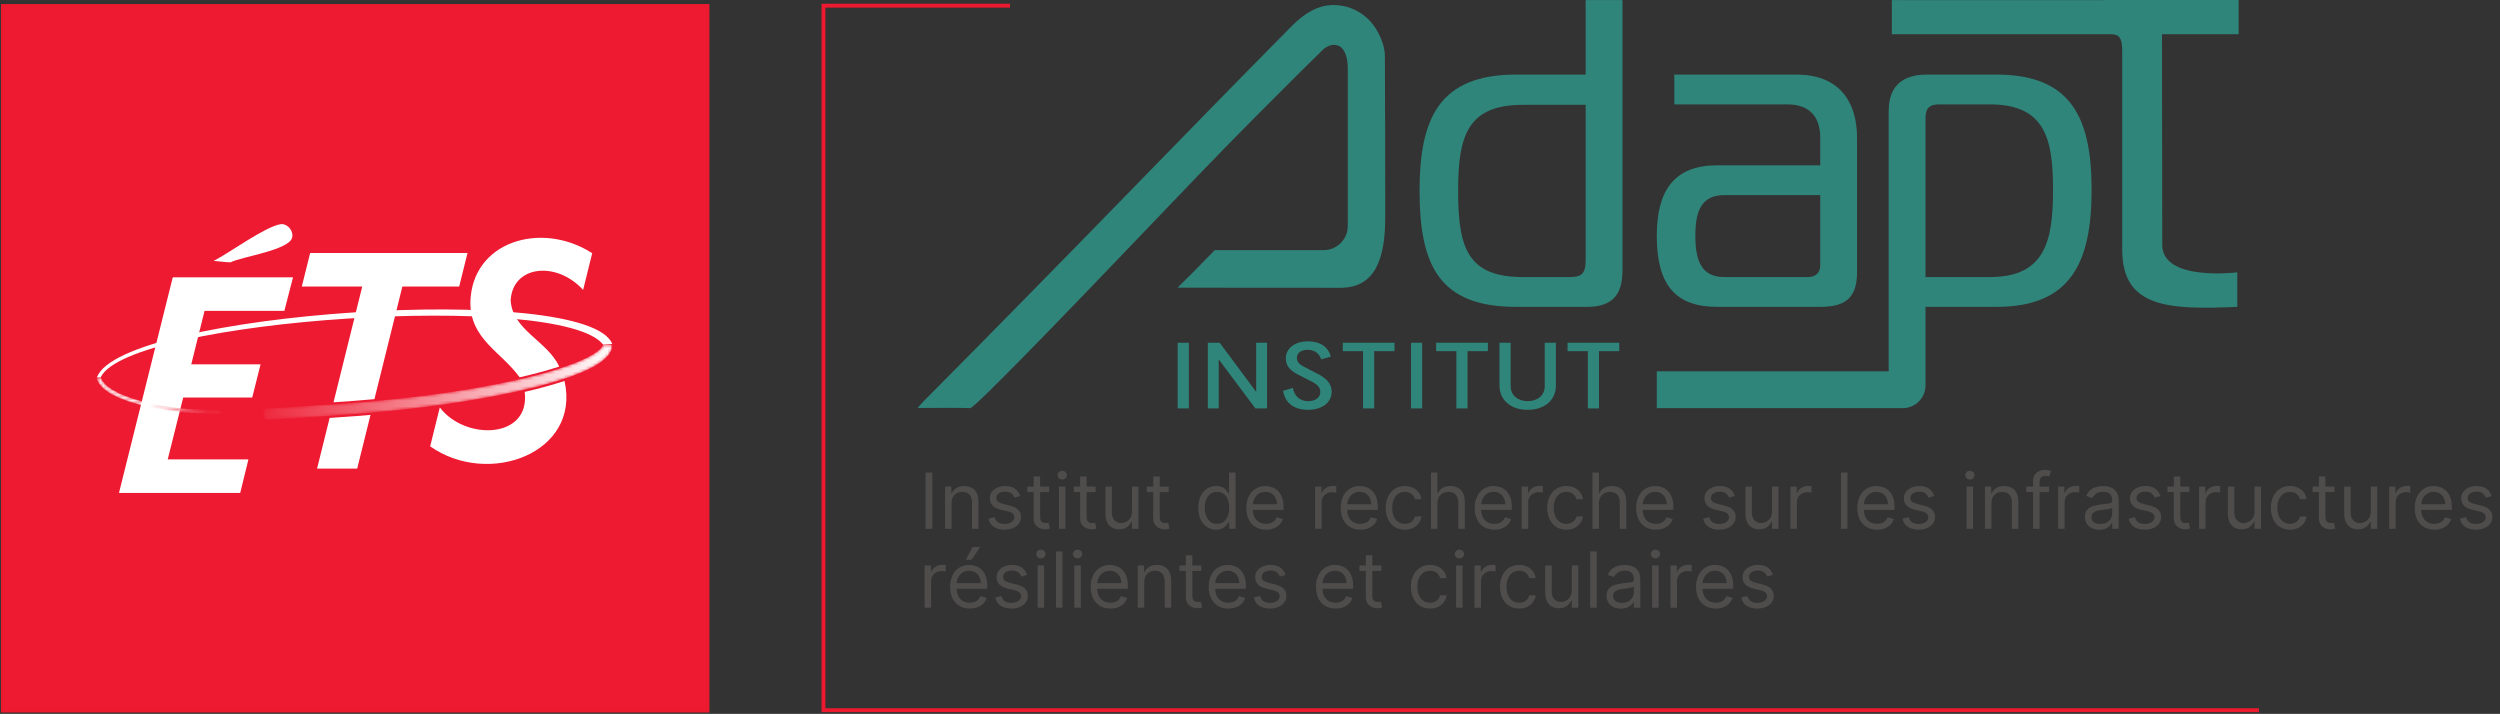 <?xml version="1.0" encoding="UTF-8"?>
<svg xmlns="http://www.w3.org/2000/svg" width="858" height="245" viewBox="0 0 858 245" fill="none">
  <rect x="0" y="0" width="858" height="245" fill="#333333" stroke="none"/>
  <path d="M1 243.865H242.809V2.056H1V243.865Z" fill="#ED1A31"></path>
  <path d="M1 243.865H242.809V2.056H1V243.865Z" stroke="#ED192F" stroke-width="1.333" stroke-miterlimit="10"></path>
  <path d="M210.124 118.04C201.5 96.295 41.294 107.104 33.272 129.515L34.564 129.447C44.392 109.36 192.644 99.667 206.983 118.261L210.124 118.04Z" fill="white"></path>
  <path d="M100.563 95.179H59.292L40.831 169.176H82.443L85.256 157.672H57.56L62.877 136.442H86.563L89.424 125.04H65.641L70.203 106.684H97.596L100.563 95.179Z" fill="white"></path>
  <path d="M96.432 76.927C91.173 77.619 78.401 87.005 73.345 89.535C74.817 89.623 77.683 90.048 79.155 90.027C82.599 88.159 99.011 85.908 100.225 81.652C100.881 79.385 98.824 76.756 96.432 76.927Z" fill="white"></path>
  <path d="M122.386 142.786C120.838 142.909 116.084 143.242 113.13 143.438L108.814 160.834H122.585L127.165 142.384C125.574 142.522 123.986 142.664 122.386 142.786Z" fill="white"></path>
  <path d="M106.441 86.839L103.58 98.343H124.32L123.859 100.207L114.463 138.072C119.801 137.708 123.701 137.432 128.503 136.99L138.092 98.343H157.589C157.925 96.992 160.176 87.942 160.452 86.839H106.441Z" fill="white"></path>
  <path d="M202.758 86.588C185.401 75.828 162.032 82.984 161.438 103.567C161.249 116.431 172.105 120.759 178.33 129.496C182.833 128.472 187.908 127.124 191.921 125.816C187.913 117.052 175.93 113.365 175.26 103.157C175.838 91.119 190.906 89.407 200.129 99.496C200.477 98.112 202.882 88.347 203.25 86.88L202.758 86.588Z" fill="white"></path>
  <path d="M193.741 130.738C189.788 132.061 184.592 133.458 180.081 134.496C182.08 150.753 159.604 151.263 150.944 139.841C150.689 140.852 147.933 151.982 147.629 153.18C167.537 167.24 199.347 155.545 193.741 130.738Z" fill="white"></path>
  <mask id="mask0_2290_2153" style="mask-type:luminance" maskUnits="userSpaceOnUse" x="90" y="118" width="121" height="27">
    <path d="M206.986 118.219C207.08 119.853 202.221 124.232 183.166 129.089C166.973 133.216 145.285 136.479 122.101 138.267C117.092 138.652 95.909 140.071 90.818 140.308L90.494 140.324L90.364 141.392V144.115L90.481 144.108C95.47 143.881 116.962 142.384 122.329 141.968C138.752 140.703 154.692 138.669 168.424 136.095C174.069 135.039 179.348 133.887 184.114 132.675C201.685 128.193 210.202 123.467 210.134 118.219H206.986Z" fill="white"></path>
  </mask>
  <g mask="url(#mask0_2290_2153)">
    <mask id="mask1_2290_2153" style="mask-type:luminance" maskUnits="userSpaceOnUse" x="90" y="118" width="121" height="27">
      <path d="M90.364 118.219H210.202V144.115H90.364V118.219Z" fill="white"></path>
    </mask>
    <g mask="url(#mask1_2290_2153)">
      <path d="M90.302 144.217V140.751H90.436V140.217H92.436V140.084H94.836V139.951H96.969V139.817H99.102V139.684H101.236V139.551H103.236V139.417H105.236V139.284H107.369V139.151H109.369V139.017H111.369V138.884H113.236V138.751H115.236V138.617H117.102V138.484H119.102V138.351H120.969V138.217H122.702V138.084H124.436V137.951H125.902V137.817H127.369V137.684H128.836V137.551H130.436V137.417H131.769V137.284H132.969V137.151H134.302V137.017H135.636V136.884H136.836V136.751H138.169V136.617H139.369V136.484H140.569V136.351H141.636V136.217H142.702V136.084H143.769V135.951H144.969V135.817H146.036V135.684H147.102V135.551H148.036V135.417H149.102V135.284H150.036V135.151H150.969V135.017H151.902V134.884H152.836V134.751H153.769V134.617H154.702V134.484H155.636V134.351H156.436V134.217H157.236V134.084H158.169V133.951H158.969V133.817H159.769V133.684H160.569V133.551H161.369V133.417H162.302V133.284H163.102V133.151H163.769V133.017H164.569V132.884H165.236V132.751H165.902V132.617H166.702V132.484H167.369V132.351H168.169V132.217H168.836V132.084H169.636V131.951H170.302V131.817H170.969V131.684H171.502V131.551H172.169V131.417H172.836V131.284H173.502V131.151H174.169V131.017H174.702V130.884H175.369V130.751H176.036V130.617H176.702V130.484H177.236V130.351H177.769V130.217H178.436V130.084H178.969V129.951H179.502V129.817H180.169V129.684H180.702V129.551H181.236V129.417H181.769V129.284H182.302V129.151H182.836V129.017H183.369V128.884H183.902V128.751H184.436V128.617H184.836V128.484H185.369V128.351H185.902V128.217H186.436V128.084H186.836V127.951H187.369V127.817H187.769V127.684H188.302V127.551H188.702V127.417H189.236V127.284H189.636V127.151H190.036V127.017H190.436V126.884H190.969V126.751H191.369V126.617H191.769V126.484H192.169V126.351H192.569V126.217H192.969V126.084H193.369V125.951H193.769V125.817H194.169V125.684H194.569V125.551H194.969V125.417H195.236V125.284H195.636V125.151H196.036V125.017H196.302V124.884H196.702V124.751H197.102V124.617H197.369V124.484H197.769V124.351H198.036V124.217H198.436V124.084H198.702V123.951H198.969V123.817H199.369V123.684H199.636V123.551H199.902V123.417H200.169V123.284H200.436V123.151H200.836V123.017H201.102V122.884H201.369V122.751H201.636V122.617H201.902V122.484H202.169V122.351H202.302V122.217H202.569V122.084H202.836V121.951H203.102V121.817H203.369V121.684H203.502V121.551H203.769V121.417H203.902V121.284H204.169V121.151H204.302V121.017H204.569V120.884H204.702V120.751H204.969V120.617H205.102V120.484H205.236V120.351H205.369V120.217H205.636V120.084H205.769V119.951H205.902V119.817H206.036V119.684H206.169V119.551H206.302V119.417H206.436V119.151H206.569V119.017H206.702V118.751H206.836V118.351H206.969V118.217H210.169V119.151H210.036V119.684H209.902V120.217H209.769V120.484H209.636V120.617H209.502V120.884H209.369V121.017H209.236V121.284H209.102V121.551H208.969V121.684H208.836V121.951H208.702V122.084H208.569V122.217H208.436V122.351H208.302V122.484H208.169V122.617H208.036V122.751H207.902V122.884H207.769V123.017H207.636V123.151H207.502V123.284H207.369V123.417H207.236V123.551H206.969V123.684H206.836V123.817H206.702V123.951H206.569V124.084H206.436V124.217H206.169V124.351H205.902V124.484H205.769V124.617H205.502V124.751H205.369V124.884H205.102V125.017H204.969V125.151H204.702V125.284H204.569V125.417H204.302V125.551H204.036V125.684H203.902V125.817H203.636V125.951H203.369V126.084H203.102V126.217H202.836V126.351H202.569V126.484H202.302V126.617H202.036V126.751H201.769V126.884H201.502V127.017H201.236V127.151H200.836V127.284H200.569V127.417H200.302V127.551H200.036V127.684H199.769V127.817H199.369V127.951H199.102V128.084H198.702V128.217H198.302V128.351H198.036V128.484H197.636V128.617H197.369V128.751H196.969V128.884H196.702V129.017H196.302V129.151H195.902V129.284H195.636V129.417H195.236V129.551H194.836V129.684H194.302V129.817H193.902V129.951H193.502V130.084H193.102V130.217H192.702V130.351H192.302V130.484H191.902V130.617H191.502V130.751H191.102V130.884H190.702V131.017H190.169V131.151H189.769V131.284H189.236V131.417H188.836V131.551H188.302V131.684H187.902V131.817H187.369V131.951H186.836V132.084H186.436V132.217H185.902V132.351H185.502V132.484H184.969V132.617H184.436V132.751H183.902V132.884H183.369V133.017H182.836V133.151H182.302V133.284H181.636V133.417H181.102V133.551H180.569V133.684H179.902V133.817H179.369V133.951H178.836V134.084H178.169V134.217H177.636V134.351H177.102V134.484H176.436V134.617H175.769V134.751H175.102V134.884H174.569V135.017H173.902V135.151H173.236V135.284H172.569V135.417H171.902V135.551H171.236V135.684H170.569V135.817H169.902V135.951H169.236V136.084H168.569V136.217H167.769V136.351H167.102V136.484H166.302V136.617H165.636V136.751H164.836V136.884H164.036V137.017H163.369V137.151H162.569V137.284H161.769V137.417H160.836V137.551H160.036V137.684H159.236V137.817H158.436V137.951H157.636V138.084H156.702V138.217H155.769V138.351H154.969V138.484H154.036V138.617H153.102V138.751H152.169V138.884H151.236V139.017H150.169V139.151H149.236V139.284H148.169V139.417H147.236V139.551H146.169V139.684H145.102V139.817H144.036V139.951H142.969V140.084H141.769V140.217H140.702V140.351H139.502V140.484H138.302V140.617H136.969V140.751H135.769V140.884H134.569V141.017H133.102V141.151H131.769V141.284H130.302V141.417H128.969V141.551H127.502V141.684H125.902V141.817H124.302V141.951H122.569V142.084H120.836V142.217H119.102V142.351H117.236V142.484H115.369V142.617H113.369V142.751H111.502V142.884H109.636V143.017H107.636V143.151H105.769V143.284H103.769V143.417H101.769V143.551H99.769V143.684H97.636V143.817H95.636V143.951H93.369V144.084H91.102V144.217" fill="url(#paint0_linear_2290_2153)"></path>
    </g>
  </g>
  <mask id="mask2_2290_2153" style="mask-type:luminance" maskUnits="userSpaceOnUse" x="33" y="129" width="43" height="14">
    <path d="M33.336 129.433V130.015C34.484 134.737 44.001 138.925 58.365 140.828C62.005 141.382 64.469 141.523 68.549 141.756C70.4 141.861 75.72 142.062 75.72 142.062L75.771 140.931C75.771 140.931 69.57 140.669 67.728 140.593C65.168 140.48 63.316 140.403 60.217 139.957C43.854 137.936 35.105 133.183 34.544 129.433H33.336Z" fill="white"></path>
  </mask>
  <g mask="url(#mask2_2290_2153)">
    <mask id="mask3_2290_2153" style="mask-type:luminance" maskUnits="userSpaceOnUse" x="29" y="117" width="51" height="37">
      <path d="M72.184 153.865L29.824 140.996L36.922 117.631L79.282 130.501L72.184 153.865Z" fill="white"></path>
    </mask>
    <g mask="url(#mask3_2290_2153)">
      <path d="M72.836 142.084V141.951H69.769V141.817H67.236V141.684H65.103V141.551H63.236V141.417H61.903V141.284H60.703V141.151H59.636V141.017H58.703V140.884H57.769V140.751H56.836V140.617H56.036V140.484H55.236V140.351H54.436V140.217H53.636V140.084H52.836V139.951H52.303V139.817H51.636V139.684H50.969V139.551H50.436V139.417H49.769V139.284H49.236V139.151H48.569V139.017H48.036V138.884H47.636V138.751H47.102V138.617H46.703V138.484H46.169V138.351H45.769V138.217H45.369V138.084H44.836V137.951H44.436V137.817H44.036V137.684H43.636V137.551H43.369V137.417H42.969V137.284H42.569V137.151H42.303V137.017H41.903V136.884H41.502V136.751H41.236V136.617H40.836V136.484H40.569V136.351H40.303V136.217H40.036V136.084H39.769V135.951H39.502V135.817H39.236V135.684H38.969V135.551H38.703V135.417H38.436V135.284H38.169V135.151H37.903V135.017H37.769V134.884H37.502V134.751H37.369V134.617H37.102V134.484H36.969V134.351H36.836V134.217H36.569V134.084H36.436V133.951H36.169V133.817H36.036V133.684H35.769V133.551H35.636V133.417H35.502V133.284H35.369V133.151H35.236V133.017H35.102V132.884H34.969V132.751H34.836V132.617H34.703V132.351H34.569V132.217H34.436V132.084H34.303V131.951H34.169V131.817H34.036V131.551H33.903V131.417H33.769V131.151H33.636V130.884H33.502V130.617H33.369V130.217H33.236V129.417H34.569V129.551H34.703V129.951H34.836V130.217H34.969V130.484H35.102V130.751H35.236V130.884H35.369V131.017H35.502V131.151H35.636V131.417H35.769V131.551H35.903V131.684H36.036V131.817H36.169V131.951H36.303V132.084H36.436V132.217H36.569V132.351H36.703V132.484H36.836V132.617H37.102V132.751H37.236V132.884H37.502V133.017H37.636V133.151H37.769V133.284H38.036V133.417H38.169V133.551H38.436V133.684H38.569V133.817H38.836V133.951H39.102V134.084H39.369V134.217H39.636V134.351H39.903V134.484H40.169V134.617H40.303V134.751H40.569V134.884H40.836V135.017H41.102V135.151H41.369V135.284H41.769V135.417H42.036V135.551H42.436V135.684H42.703V135.817H43.102V135.951H43.502V136.084H43.769V136.217H44.169V136.351H44.436V136.484H44.836V136.617H45.236V136.751H45.636V136.884H46.169V137.017H46.569V137.151H46.969V137.284H47.502V137.417H47.903V137.551H48.436V137.684H48.836V137.817H49.369V137.951H49.903V138.084H50.569V138.217H51.102V138.351H51.769V138.484H52.303V138.617H52.969V138.751H53.636V138.884H54.169V139.017H54.969V139.151H55.769V139.284H56.569V139.417H57.369V139.551H58.303V139.684H59.102V139.817H60.169V139.951H61.236V140.084H62.303V140.217H63.769V140.351H65.636V140.484H68.302V140.617H71.502V140.751H74.703V140.884H75.903V141.017H75.769V142.084" fill="url(#paint1_linear_2290_2153)"></path>
    </g>
  </g>
  <path d="M346.628 1.945H282.619V243.741H775.277" stroke="#ED192F" stroke-width="1.333" stroke-miterlimit="10"></path>
  <path d="M319.964 162.163V181.481H317.624V162.163H319.964ZM326.578 172.766V181.481H324.352V166.993H326.503V169.257H326.692C327.031 168.521 327.547 167.93 328.239 167.483C328.93 167.031 329.823 166.804 330.918 166.804C331.899 166.804 332.757 167.005 333.493 167.408C334.228 167.804 334.801 168.408 335.209 169.219C335.618 170.024 335.823 171.043 335.823 172.275V181.481H333.596V172.426C333.596 171.288 333.301 170.401 332.71 169.766C332.119 169.125 331.307 168.804 330.276 168.804C329.566 168.804 328.93 168.958 328.371 169.266C327.817 169.574 327.38 170.024 327.06 170.615C326.739 171.206 326.578 171.923 326.578 172.766ZM350.153 170.238L348.153 170.804C348.028 170.47 347.842 170.146 347.597 169.832C347.358 169.511 347.031 169.247 346.616 169.04C346.201 168.832 345.67 168.728 345.022 168.728C344.135 168.728 343.396 168.933 342.805 169.342C342.22 169.744 341.928 170.257 341.928 170.879C341.928 171.432 342.129 171.87 342.532 172.19C342.934 172.511 343.563 172.778 344.418 172.992L346.569 173.52C347.864 173.835 348.829 174.316 349.465 174.963C350.1 175.605 350.417 176.432 350.417 177.444C350.417 178.274 350.178 179.016 349.7 179.67C349.229 180.324 348.568 180.84 347.72 181.217C346.871 181.595 345.883 181.783 344.758 181.783C343.28 181.783 342.057 181.463 341.088 180.821C340.12 180.18 339.507 179.243 339.249 178.01L341.362 177.482C341.563 178.262 341.944 178.847 342.503 179.236C343.069 179.626 343.808 179.821 344.72 179.821C345.758 179.821 346.581 179.601 347.191 179.161C347.808 178.715 348.116 178.18 348.116 177.557C348.116 177.054 347.94 176.633 347.587 176.293C347.235 175.948 346.695 175.69 345.965 175.52L343.55 174.954C342.223 174.64 341.249 174.152 340.626 173.492C340.01 172.825 339.702 171.992 339.702 170.992C339.702 170.175 339.931 169.452 340.39 168.823C340.856 168.194 341.488 167.7 342.286 167.342C343.091 166.983 344.003 166.804 345.022 166.804C346.456 166.804 347.581 167.119 348.399 167.747C349.223 168.376 349.807 169.206 350.153 170.238ZM360.069 166.993V168.879H352.561V166.993H360.069ZM354.749 163.522H356.975V177.331C356.975 177.96 357.067 178.432 357.249 178.746C357.438 179.054 357.677 179.262 357.966 179.369C358.261 179.469 358.573 179.519 358.9 179.519C359.145 179.519 359.346 179.507 359.503 179.482C359.661 179.45 359.786 179.425 359.881 179.406L360.333 181.406C360.183 181.463 359.972 181.519 359.701 181.576C359.431 181.639 359.088 181.67 358.673 181.67C358.044 181.67 357.428 181.535 356.824 181.264C356.227 180.994 355.73 180.582 355.334 180.029C354.944 179.475 354.749 178.777 354.749 177.935V163.522ZM363.418 181.481V166.993H365.644V181.481H363.418ZM364.55 164.578C364.116 164.578 363.742 164.43 363.427 164.135C363.119 163.839 362.965 163.484 362.965 163.069C362.965 162.654 363.119 162.298 363.427 162.003C363.742 161.707 364.116 161.56 364.55 161.56C364.984 161.56 365.355 161.707 365.663 162.003C365.977 162.298 366.135 162.654 366.135 163.069C366.135 163.484 365.977 163.839 365.663 164.135C365.355 164.43 364.984 164.578 364.55 164.578ZM376.022 166.993V168.879H368.514V166.993H376.022ZM370.702 163.522H372.928V177.331C372.928 177.96 373.02 178.432 373.202 178.746C373.391 179.054 373.63 179.262 373.919 179.369C374.214 179.469 374.526 179.519 374.853 179.519C375.098 179.519 375.299 179.507 375.456 179.482C375.614 179.45 375.739 179.425 375.834 179.406L376.287 181.406C376.136 181.463 375.925 181.519 375.655 181.576C375.384 181.639 375.041 181.67 374.626 181.67C373.998 181.67 373.381 181.535 372.778 181.264C372.18 180.994 371.683 180.582 371.287 180.029C370.897 179.475 370.702 178.777 370.702 177.935V163.522ZM388.502 175.558V166.993H390.728V181.481H388.502V179.029H388.351C388.011 179.765 387.483 180.39 386.766 180.906C386.049 181.415 385.144 181.67 384.05 181.67C383.144 181.67 382.339 181.472 381.635 181.076C380.931 180.673 380.377 180.07 379.975 179.265C379.572 178.454 379.371 177.432 379.371 176.199V166.993H381.597V176.048C381.597 177.105 381.893 177.947 382.484 178.576C383.081 179.205 383.842 179.519 384.767 179.519C385.32 179.519 385.883 179.378 386.455 179.095C387.034 178.812 387.518 178.378 387.908 177.793C388.304 177.208 388.502 176.463 388.502 175.558ZM401.106 166.993V168.879H393.598V166.993H401.106ZM395.786 163.522H398.012V177.331C398.012 177.96 398.104 178.432 398.286 178.746C398.475 179.054 398.714 179.262 399.003 179.369C399.298 179.469 399.61 179.519 399.937 179.519C400.182 179.519 400.383 179.507 400.54 179.482C400.698 179.45 400.823 179.425 400.918 179.406L401.37 181.406C401.22 181.463 401.009 181.519 400.738 181.576C400.468 181.639 400.125 181.67 399.71 181.67C399.081 181.67 398.465 181.535 397.862 181.264C397.264 180.994 396.767 180.582 396.371 180.029C395.981 179.475 395.786 178.777 395.786 177.935V163.522ZM417.397 181.783C416.189 181.783 415.123 181.478 414.199 180.868C413.275 180.252 412.551 179.384 412.029 178.265C411.508 177.139 411.247 175.809 411.247 174.275C411.247 172.753 411.508 171.432 412.029 170.313C412.551 169.194 413.278 168.329 414.208 167.719C415.139 167.109 416.214 166.804 417.434 166.804C418.378 166.804 419.123 166.961 419.67 167.276C420.223 167.584 420.645 167.936 420.934 168.332C421.23 168.722 421.459 169.043 421.623 169.294H421.811V162.163H424.037V181.481H421.887V179.255H421.623C421.459 179.519 421.226 179.853 420.925 180.255C420.623 180.651 420.192 181.007 419.632 181.321C419.073 181.629 418.327 181.783 417.397 181.783ZM417.699 179.784C418.591 179.784 419.346 179.551 419.962 179.086C420.579 178.614 421.047 177.963 421.368 177.133C421.689 176.297 421.849 175.331 421.849 174.237C421.849 173.155 421.692 172.209 421.377 171.398C421.063 170.58 420.598 169.945 419.981 169.492C419.365 169.033 418.604 168.804 417.699 168.804C416.755 168.804 415.969 169.046 415.34 169.53C414.718 170.008 414.249 170.659 413.935 171.483C413.627 172.3 413.473 173.218 413.473 174.237C413.473 175.268 413.63 176.205 413.944 177.048C414.265 177.884 414.737 178.551 415.359 179.048C415.988 179.538 416.768 179.784 417.699 179.784ZM434.498 181.783C433.102 181.783 431.898 181.475 430.885 180.859C429.879 180.236 429.103 179.369 428.556 178.255C428.015 177.136 427.744 175.834 427.744 174.35C427.744 172.866 428.015 171.558 428.556 170.426C429.103 169.288 429.864 168.401 430.838 167.766C431.819 167.125 432.964 166.804 434.272 166.804C435.026 166.804 435.772 166.93 436.507 167.181C437.243 167.433 437.913 167.842 438.517 168.408C439.12 168.967 439.601 169.709 439.96 170.634C440.318 171.558 440.497 172.696 440.497 174.048V174.992H429.329V173.067H438.234C438.234 172.25 438.07 171.52 437.743 170.879C437.422 170.238 436.963 169.731 436.366 169.36C435.775 168.989 435.077 168.804 434.272 168.804C433.385 168.804 432.618 169.024 431.97 169.464C431.329 169.898 430.835 170.464 430.489 171.162C430.143 171.86 429.97 172.608 429.97 173.407V174.69C429.97 175.784 430.159 176.712 430.536 177.473C430.92 178.227 431.451 178.803 432.131 179.199C432.81 179.589 433.599 179.784 434.498 179.784C435.083 179.784 435.611 179.702 436.083 179.538C436.561 179.369 436.973 179.117 437.319 178.784C437.664 178.444 437.932 178.023 438.12 177.52L440.271 178.123C440.045 178.853 439.664 179.494 439.13 180.048C438.595 180.595 437.935 181.022 437.149 181.331C436.363 181.632 435.479 181.783 434.498 181.783ZM451.354 181.481V166.993H453.505V169.181H453.656C453.92 168.464 454.398 167.883 455.09 167.436C455.782 166.99 456.561 166.766 457.429 166.766C457.593 166.766 457.797 166.77 458.042 166.776C458.288 166.782 458.473 166.792 458.599 166.804V169.068C458.523 169.049 458.35 169.021 458.08 168.983C457.816 168.939 457.536 168.917 457.24 168.917C456.536 168.917 455.907 169.065 455.354 169.36C454.807 169.65 454.373 170.052 454.052 170.568C453.738 171.077 453.581 171.659 453.581 172.313V181.481H451.354ZM466.871 181.783C465.475 181.783 464.271 181.475 463.259 180.859C462.252 180.236 461.476 179.369 460.929 178.255C460.388 177.136 460.117 175.834 460.117 174.35C460.117 172.866 460.388 171.558 460.929 170.426C461.476 169.288 462.237 168.401 463.211 167.766C464.192 167.125 465.337 166.804 466.645 166.804C467.4 166.804 468.145 166.93 468.88 167.181C469.616 167.433 470.286 167.842 470.89 168.408C471.493 168.967 471.974 169.709 472.333 170.634C472.691 171.558 472.871 172.696 472.871 174.048V174.992H461.702V173.067H470.607C470.607 172.25 470.443 171.52 470.116 170.879C469.795 170.238 469.336 169.731 468.739 169.36C468.148 168.989 467.45 168.804 466.645 168.804C465.758 168.804 464.991 169.024 464.343 169.464C463.702 169.898 463.208 170.464 462.862 171.162C462.517 171.86 462.344 172.608 462.344 173.407V174.69C462.344 175.784 462.532 176.712 462.91 177.473C463.293 178.227 463.825 178.803 464.504 179.199C465.183 179.589 465.972 179.784 466.871 179.784C467.456 179.784 467.984 179.702 468.456 179.538C468.934 179.369 469.346 179.117 469.692 178.784C470.038 178.444 470.305 178.023 470.493 177.52L472.644 178.123C472.418 178.853 472.037 179.494 471.503 180.048C470.968 180.595 470.308 181.022 469.522 181.331C468.736 181.632 467.852 181.783 466.871 181.783ZM482.143 181.783C480.785 181.783 479.615 181.463 478.634 180.821C477.653 180.18 476.898 179.296 476.37 178.171C475.842 177.045 475.578 175.759 475.578 174.313C475.578 172.841 475.848 171.543 476.389 170.417C476.936 169.285 477.697 168.401 478.672 167.766C479.653 167.125 480.797 166.804 482.105 166.804C483.124 166.804 484.042 166.993 484.859 167.37C485.677 167.747 486.347 168.276 486.869 168.955C487.391 169.634 487.714 170.426 487.84 171.332H485.614C485.444 170.672 485.067 170.087 484.482 169.577C483.904 169.062 483.124 168.804 482.143 168.804C481.275 168.804 480.514 169.03 479.86 169.483C479.212 169.93 478.706 170.562 478.341 171.379C477.983 172.19 477.804 173.143 477.804 174.237C477.804 175.356 477.98 176.331 478.332 177.161C478.69 177.991 479.194 178.636 479.841 179.095C480.495 179.554 481.262 179.784 482.143 179.784C482.721 179.784 483.246 179.683 483.718 179.482C484.19 179.28 484.589 178.991 484.916 178.614C485.243 178.237 485.476 177.784 485.614 177.256H487.84C487.714 178.111 487.403 178.881 486.906 179.567C486.416 180.246 485.765 180.787 484.954 181.189C484.149 181.585 483.212 181.783 482.143 181.783ZM493.321 172.766V181.481H491.095V162.163H493.321V169.257H493.509C493.849 168.508 494.358 167.914 495.037 167.474C495.723 167.027 496.635 166.804 497.773 166.804C498.76 166.804 499.625 167.002 500.367 167.398C501.109 167.788 501.684 168.389 502.093 169.2C502.508 170.005 502.716 171.03 502.716 172.275V181.481H500.489V172.426C500.489 171.275 500.191 170.385 499.593 169.757C499.002 169.121 498.182 168.804 497.131 168.804C496.402 168.804 495.748 168.958 495.169 169.266C494.597 169.574 494.144 170.024 493.811 170.615C493.484 171.206 493.321 171.923 493.321 172.766ZM512.863 181.783C511.467 181.783 510.263 181.475 509.25 180.859C508.244 180.236 507.467 179.369 506.92 178.255C506.379 177.136 506.109 175.834 506.109 174.35C506.109 172.866 506.379 171.558 506.92 170.426C507.467 169.288 508.228 168.401 509.203 167.766C510.184 167.125 511.328 166.804 512.636 166.804C513.391 166.804 514.136 166.93 514.872 167.181C515.608 167.433 516.277 167.842 516.881 168.408C517.485 168.967 517.966 169.709 518.324 170.634C518.683 171.558 518.862 172.696 518.862 174.048V174.992H507.694V173.067H516.598C516.598 172.25 516.435 171.52 516.108 170.879C515.787 170.238 515.328 169.731 514.731 169.36C514.139 168.989 513.441 168.804 512.636 168.804C511.75 168.804 510.983 169.024 510.335 169.464C509.693 169.898 509.2 170.464 508.854 171.162C508.508 171.86 508.335 172.608 508.335 173.407V174.69C508.335 175.784 508.524 176.712 508.901 177.473C509.285 178.227 509.816 178.803 510.495 179.199C511.174 179.589 511.964 179.784 512.863 179.784C513.448 179.784 513.976 179.702 514.448 179.538C514.925 179.369 515.337 179.117 515.683 178.784C516.029 178.444 516.296 178.023 516.485 177.52L518.636 178.123C518.409 178.853 518.029 179.494 517.494 180.048C516.96 180.595 516.3 181.022 515.513 181.331C514.727 181.632 513.844 181.783 512.863 181.783ZM522.248 181.481V166.993H524.399V169.181H524.55C524.814 168.464 525.292 167.883 525.984 167.436C526.675 166.99 527.455 166.766 528.323 166.766C528.487 166.766 528.691 166.77 528.936 166.776C529.181 166.782 529.367 166.792 529.493 166.804V169.068C529.417 169.049 529.244 169.021 528.974 168.983C528.71 168.939 528.43 168.917 528.134 168.917C527.43 168.917 526.801 169.065 526.248 169.36C525.701 169.65 525.267 170.052 524.946 170.568C524.632 171.077 524.475 171.659 524.475 172.313V181.481H522.248ZM537.577 181.783C536.218 181.783 535.049 181.463 534.068 180.821C533.087 180.18 532.332 179.296 531.804 178.171C531.276 177.045 531.011 175.759 531.011 174.313C531.011 172.841 531.282 171.543 531.823 170.417C532.37 169.285 533.131 168.401 534.105 167.766C535.086 167.125 536.231 166.804 537.539 166.804C538.558 166.804 539.476 166.993 540.293 167.37C541.111 167.747 541.78 168.276 542.302 168.955C542.824 169.634 543.148 170.426 543.274 171.332H541.048C540.878 170.672 540.501 170.087 539.916 169.577C539.337 169.062 538.558 168.804 537.577 168.804C536.709 168.804 535.948 169.03 535.294 169.483C534.646 169.93 534.14 170.562 533.775 171.379C533.417 172.19 533.238 173.143 533.238 174.237C533.238 175.356 533.414 176.331 533.766 177.161C534.124 177.991 534.627 178.636 535.275 179.095C535.929 179.554 536.696 179.784 537.577 179.784C538.155 179.784 538.68 179.683 539.152 179.482C539.623 179.28 540.023 178.991 540.35 178.614C540.677 178.237 540.909 177.784 541.048 177.256H543.274C543.148 178.111 542.837 178.881 542.34 179.567C541.85 180.246 541.199 180.787 540.388 181.189C539.583 181.585 538.646 181.783 537.577 181.783ZM548.754 172.766V181.481H546.528V162.163H548.754V169.257H548.943C549.283 168.508 549.792 167.914 550.471 167.474C551.157 167.027 552.068 166.804 553.207 166.804C554.194 166.804 555.059 167.002 555.801 167.398C556.543 167.788 557.118 168.389 557.527 169.2C557.942 170.005 558.149 171.03 558.149 172.275V181.481H555.923V172.426C555.923 171.275 555.625 170.385 555.027 169.757C554.436 169.121 553.615 168.804 552.565 168.804C551.836 168.804 551.182 168.958 550.603 169.266C550.031 169.574 549.578 170.024 549.245 170.615C548.918 171.206 548.754 171.923 548.754 172.766ZM568.297 181.783C566.901 181.783 565.696 181.475 564.684 180.859C563.678 180.236 562.901 179.369 562.354 178.255C561.813 177.136 561.543 175.834 561.543 174.35C561.543 172.866 561.813 171.558 562.354 170.426C562.901 169.288 563.662 168.401 564.637 167.766C565.618 167.125 566.762 166.804 568.07 166.804C568.825 166.804 569.57 166.93 570.306 167.181C571.042 167.433 571.711 167.842 572.315 168.408C572.919 168.967 573.4 169.709 573.758 170.634C574.117 171.558 574.296 172.696 574.296 174.048V174.992H563.127V173.067H572.032C572.032 172.25 571.868 171.52 571.541 170.879C571.221 170.238 570.762 169.731 570.164 169.36C569.573 168.989 568.875 168.804 568.07 168.804C567.184 168.804 566.416 169.024 565.769 169.464C565.127 169.898 564.634 170.464 564.288 171.162C563.942 171.86 563.769 172.608 563.769 173.407V174.69C563.769 175.784 563.958 176.712 564.335 177.473C564.718 178.227 565.25 178.803 565.929 179.199C566.608 179.589 567.397 179.784 568.297 179.784C568.881 179.784 569.41 179.702 569.881 179.538C570.359 179.369 570.771 179.117 571.117 178.784C571.463 178.444 571.73 178.023 571.919 177.52L574.069 178.123C573.843 178.853 573.463 179.494 572.928 180.048C572.394 180.595 571.733 181.022 570.947 181.331C570.161 181.632 569.278 181.783 568.297 181.783ZM595.416 170.238L593.416 170.804C593.29 170.47 593.105 170.146 592.859 169.832C592.62 169.511 592.293 169.247 591.878 169.04C591.463 168.832 590.932 168.728 590.284 168.728C589.398 168.728 588.659 168.933 588.068 169.342C587.483 169.744 587.19 170.257 587.19 170.879C587.19 171.432 587.392 171.87 587.794 172.19C588.196 172.511 588.825 172.778 589.681 172.992L591.831 173.52C593.127 173.835 594.092 174.316 594.727 174.963C595.362 175.605 595.68 176.432 595.68 177.444C595.68 178.274 595.441 179.016 594.963 179.67C594.491 180.324 593.831 180.84 592.982 181.217C592.133 181.595 591.146 181.783 590.02 181.783C588.542 181.783 587.319 181.463 586.351 180.821C585.382 180.18 584.769 179.243 584.511 178.01L586.624 177.482C586.826 178.262 587.206 178.847 587.766 179.236C588.332 179.626 589.071 179.821 589.982 179.821C591.02 179.821 591.844 179.601 592.454 179.161C593.07 178.715 593.378 178.18 593.378 177.557C593.378 177.054 593.202 176.633 592.85 176.293C592.498 175.948 591.957 175.69 591.228 175.52L588.813 174.954C587.486 174.64 586.511 174.152 585.889 173.492C585.272 172.825 584.964 171.992 584.964 170.992C584.964 170.175 585.194 169.452 585.653 168.823C586.118 168.194 586.75 167.7 587.549 167.342C588.354 166.983 589.266 166.804 590.284 166.804C591.718 166.804 592.844 167.119 593.661 167.747C594.485 168.376 595.07 169.206 595.416 170.238ZM608.162 175.558V166.993H610.388V181.481H608.162V179.029H608.011C607.671 179.765 607.143 180.39 606.426 180.906C605.709 181.415 604.804 181.67 603.709 181.67C602.804 181.67 601.999 181.472 601.295 181.076C600.59 180.673 600.037 180.07 599.634 179.265C599.232 178.454 599.031 177.432 599.031 176.199V166.993H601.257V176.048C601.257 177.105 601.552 177.947 602.144 178.576C602.741 179.205 603.502 179.519 604.426 179.519C604.98 179.519 605.542 179.378 606.115 179.095C606.693 178.812 607.177 178.378 607.567 177.793C607.964 177.208 608.162 176.463 608.162 175.558ZM614.465 181.481V166.993H616.616V169.181H616.767C617.031 168.464 617.509 167.883 618.2 167.436C618.892 166.99 619.672 166.766 620.54 166.766C620.703 166.766 620.908 166.77 621.153 166.776C621.398 166.782 621.584 166.792 621.709 166.804V169.068C621.634 169.049 621.461 169.021 621.191 168.983C620.926 168.939 620.647 168.917 620.351 168.917C619.647 168.917 619.018 169.065 618.464 169.36C617.917 169.65 617.483 170.052 617.163 170.568C616.848 171.077 616.691 171.659 616.691 172.313V181.481H614.465ZM634.045 162.163V181.481H631.819V162.163H634.045ZM644.197 181.783C642.801 181.783 641.597 181.475 640.584 180.859C639.578 180.236 638.801 179.369 638.254 178.255C637.714 177.136 637.443 175.834 637.443 174.35C637.443 172.866 637.714 171.558 638.254 170.426C638.801 169.288 639.562 168.401 640.537 167.766C641.518 167.125 642.663 166.804 643.971 166.804C644.725 166.804 645.47 166.93 646.206 167.181C646.942 167.433 647.612 167.842 648.215 168.408C648.819 168.967 649.3 169.709 649.658 170.634C650.017 171.558 650.196 172.696 650.196 174.048V174.992H639.028V173.067H647.932C647.932 172.25 647.769 171.52 647.442 170.879C647.121 170.238 646.662 169.731 646.065 169.36C645.474 168.989 644.775 168.804 643.971 168.804C643.084 168.804 642.317 169.024 641.669 169.464C641.028 169.898 640.534 170.464 640.188 171.162C639.842 171.86 639.669 172.608 639.669 173.407V174.69C639.669 175.784 639.858 176.712 640.235 177.473C640.619 178.227 641.15 178.803 641.829 179.199C642.508 179.589 643.298 179.784 644.197 179.784C644.782 179.784 645.31 179.702 645.782 179.538C646.26 179.369 646.671 179.117 647.017 178.784C647.363 178.444 647.63 178.023 647.819 177.52L649.97 178.123C649.743 178.853 649.363 179.494 648.828 180.048C648.294 180.595 647.634 181.022 646.848 181.331C646.061 181.632 645.178 181.783 644.197 181.783ZM663.845 170.238L661.846 170.804C661.72 170.47 661.534 170.146 661.289 169.832C661.05 169.511 660.723 169.247 660.308 169.04C659.893 168.832 659.362 168.728 658.714 168.728C657.827 168.728 657.088 168.933 656.497 169.342C655.912 169.744 655.62 170.257 655.62 170.879C655.62 171.432 655.821 171.87 656.224 172.19C656.626 172.511 657.255 172.778 658.11 172.992L660.261 173.52C661.556 173.835 662.522 174.316 663.157 174.963C663.792 175.605 664.109 176.432 664.109 177.444C664.109 178.274 663.87 179.016 663.393 179.67C662.921 180.324 662.261 180.84 661.412 181.217C660.563 181.595 659.575 181.783 658.45 181.783C656.972 181.783 655.749 181.463 654.78 180.821C653.812 180.18 653.199 179.243 652.941 178.01L655.054 177.482C655.255 178.262 655.636 178.847 656.195 179.236C656.761 179.626 657.5 179.821 658.412 179.821C659.45 179.821 660.273 179.601 660.883 179.161C661.5 178.715 661.808 178.18 661.808 177.557C661.808 177.054 661.632 176.633 661.28 176.293C660.927 175.948 660.387 175.69 659.657 175.52L657.242 174.954C655.916 174.64 654.941 174.152 654.318 173.492C653.702 172.825 653.394 171.992 653.394 170.992C653.394 170.175 653.623 169.452 654.082 168.823C654.548 168.194 655.18 167.7 655.978 167.342C656.783 166.983 657.695 166.804 658.714 166.804C660.148 166.804 661.273 167.119 662.091 167.747C662.915 168.376 663.499 169.206 663.845 170.238ZM674.931 181.481V166.993H677.157V181.481H674.931ZM676.063 164.578C675.629 164.578 675.255 164.43 674.941 164.135C674.632 163.839 674.478 163.484 674.478 163.069C674.478 162.654 674.632 162.298 674.941 162.003C675.255 161.707 675.629 161.56 676.063 161.56C676.497 161.56 676.868 161.707 677.176 162.003C677.49 162.298 677.648 162.654 677.648 163.069C677.648 163.484 677.49 163.839 677.176 164.135C676.868 164.43 676.497 164.578 676.063 164.578ZM683.461 172.766V181.481H681.235V166.993H683.385V169.257H683.574C683.913 168.521 684.429 167.93 685.121 167.483C685.813 167.031 686.705 166.804 687.8 166.804C688.781 166.804 689.639 167.005 690.375 167.408C691.111 167.804 691.683 168.408 692.092 169.219C692.5 170.024 692.705 171.043 692.705 172.275V181.481H690.479V172.426C690.479 171.288 690.183 170.401 689.592 169.766C689.001 169.125 688.19 168.804 687.158 168.804C686.448 168.804 685.813 168.958 685.253 169.266C684.699 169.574 684.262 170.024 683.942 170.615C683.621 171.206 683.461 171.923 683.461 172.766ZM703.225 166.993V168.879H695.414V166.993H703.225ZM697.754 181.481V164.993C697.754 164.163 697.948 163.471 698.338 162.918C698.728 162.364 699.234 161.949 699.857 161.673C700.48 161.396 701.137 161.258 701.828 161.258C702.376 161.258 702.822 161.302 703.168 161.39C703.514 161.478 703.772 161.56 703.941 161.635L703.3 163.559C703.187 163.522 703.03 163.474 702.828 163.418C702.633 163.361 702.376 163.333 702.055 163.333C701.319 163.333 700.788 163.518 700.461 163.889C700.14 164.26 699.98 164.804 699.98 165.521V181.481H697.754ZM706.344 181.481V166.993H708.495V169.181H708.646C708.91 168.464 709.388 167.883 710.08 167.436C710.772 166.99 711.551 166.766 712.419 166.766C712.583 166.766 712.787 166.77 713.032 166.776C713.277 166.782 713.463 166.792 713.589 166.804V169.068C713.513 169.049 713.34 169.021 713.07 168.983C712.806 168.939 712.526 168.917 712.23 168.917C711.526 168.917 710.897 169.065 710.344 169.36C709.797 169.65 709.363 170.052 709.042 170.568C708.728 171.077 708.571 171.659 708.571 172.313V181.481H706.344ZM720.491 181.821C719.573 181.821 718.74 181.648 717.991 181.302C717.243 180.95 716.649 180.444 716.209 179.784C715.768 179.117 715.548 178.312 715.548 177.369C715.548 176.539 715.712 175.866 716.039 175.35C716.366 174.828 716.803 174.419 717.35 174.124C717.897 173.828 718.501 173.608 719.161 173.464C719.828 173.313 720.497 173.193 721.17 173.105C722.051 172.992 722.764 172.907 723.312 172.851C723.865 172.788 724.267 172.684 724.519 172.539C724.777 172.395 724.906 172.143 724.906 171.785V171.709C724.906 170.778 724.651 170.055 724.142 169.54C723.639 169.024 722.874 168.766 721.849 168.766C720.787 168.766 719.953 168.999 719.35 169.464C718.746 169.93 718.322 170.426 718.076 170.955L715.963 170.2C716.341 169.32 716.844 168.634 717.473 168.144C718.108 167.647 718.8 167.301 719.548 167.106C720.302 166.905 721.045 166.804 721.774 166.804C722.239 166.804 722.774 166.861 723.378 166.974C723.988 167.081 724.575 167.304 725.141 167.644C725.714 167.983 726.188 168.496 726.566 169.181C726.943 169.867 727.132 170.785 727.132 171.936V181.481H724.906V179.519H724.792C724.642 179.834 724.39 180.17 724.038 180.529C723.686 180.887 723.217 181.192 722.632 181.444C722.048 181.695 721.334 181.821 720.491 181.821ZM720.831 179.821C721.711 179.821 722.453 179.648 723.057 179.302C723.667 178.957 724.126 178.51 724.434 177.963C724.748 177.416 724.906 176.841 724.906 176.237V174.199C724.811 174.313 724.604 174.416 724.283 174.511C723.969 174.599 723.604 174.677 723.189 174.746C722.78 174.809 722.381 174.866 721.991 174.916C721.607 174.96 721.296 174.998 721.057 175.029C720.479 175.105 719.938 175.228 719.435 175.397C718.938 175.561 718.535 175.809 718.227 176.143C717.925 176.47 717.774 176.916 717.774 177.482C717.774 178.255 718.061 178.84 718.633 179.236C719.211 179.626 719.944 179.821 720.831 179.821ZM741.458 170.238L739.458 170.804C739.332 170.47 739.147 170.146 738.901 169.832C738.662 169.511 738.335 169.247 737.92 169.04C737.505 168.832 736.974 168.728 736.326 168.728C735.44 168.728 734.701 168.933 734.11 169.342C733.525 169.744 733.232 170.257 733.232 170.879C733.232 171.432 733.434 171.87 733.836 172.19C734.239 172.511 734.867 172.778 735.723 172.992L737.873 173.52C739.169 173.835 740.134 174.316 740.769 174.963C741.404 175.605 741.722 176.432 741.722 177.444C741.722 178.274 741.483 179.016 741.005 179.67C740.533 180.324 739.873 180.84 739.024 181.217C738.175 181.595 737.188 181.783 736.062 181.783C734.584 181.783 733.361 181.463 732.393 180.821C731.424 180.18 730.811 179.243 730.553 178.01L732.666 177.482C732.868 178.262 733.248 178.847 733.808 179.236C734.374 179.626 735.113 179.821 736.024 179.821C737.062 179.821 737.886 179.601 738.496 179.161C739.112 178.715 739.42 178.18 739.42 177.557C739.42 177.054 739.244 176.633 738.892 176.293C738.54 175.948 737.999 175.69 737.27 175.52L734.855 174.954C733.528 174.64 732.553 174.152 731.931 173.492C731.314 172.825 731.006 171.992 731.006 170.992C731.006 170.175 731.236 169.452 731.695 168.823C732.16 168.194 732.792 167.7 733.591 167.342C734.396 166.983 735.308 166.804 736.326 166.804C737.76 166.804 738.886 167.119 739.703 167.747C740.527 168.376 741.112 169.206 741.458 170.238ZM751.374 166.993V168.879H743.865V166.993H751.374ZM746.054 163.522H748.28V177.331C748.28 177.96 748.371 178.432 748.553 178.746C748.742 179.054 748.981 179.262 749.27 179.369C749.566 179.469 749.877 179.519 750.204 179.519C750.449 179.519 750.651 179.507 750.808 179.482C750.965 179.45 751.091 179.425 751.185 179.406L751.638 181.406C751.487 181.463 751.276 181.519 751.006 181.576C750.736 181.639 750.393 181.67 749.978 181.67C749.349 181.67 748.733 181.535 748.129 181.264C747.532 180.994 747.035 180.582 746.639 180.029C746.249 179.475 746.054 178.777 746.054 177.935V163.522ZM754.722 181.481V166.993H756.873V169.181H757.024C757.288 168.464 757.766 167.883 758.458 167.436C759.15 166.99 759.929 166.766 760.797 166.766C760.961 166.766 761.165 166.77 761.41 166.776C761.656 166.782 761.841 166.792 761.967 166.804V169.068C761.891 169.049 761.718 169.021 761.448 168.983C761.184 168.939 760.904 168.917 760.608 168.917C759.904 168.917 759.275 169.065 758.722 169.36C758.175 169.65 757.741 170.052 757.42 170.568C757.106 171.077 756.949 171.659 756.949 172.313V181.481H754.722ZM773.736 175.558V166.993H775.963V181.481H773.736V179.029H773.586C773.246 179.765 772.718 180.39 772.001 180.906C771.284 181.415 770.378 181.67 769.284 181.67C768.379 181.67 767.574 181.472 766.869 181.076C766.165 180.673 765.612 180.07 765.209 179.265C764.807 178.454 764.606 177.432 764.606 176.199V166.993H766.832V176.048C766.832 177.105 767.127 177.947 767.718 178.576C768.316 179.205 769.077 179.519 770.001 179.519C770.554 179.519 771.117 179.378 771.69 179.095C772.268 178.812 772.752 178.378 773.142 177.793C773.538 177.208 773.736 176.463 773.736 175.558ZM785.926 181.783C784.568 181.783 783.398 181.463 782.417 180.821C781.436 180.18 780.681 179.296 780.153 178.171C779.625 177.045 779.361 175.759 779.361 174.313C779.361 172.841 779.631 171.543 780.172 170.417C780.719 169.285 781.48 168.401 782.455 167.766C783.436 167.125 784.58 166.804 785.888 166.804C786.907 166.804 787.825 166.993 788.643 167.37C789.46 167.747 790.13 168.276 790.652 168.955C791.174 169.634 791.497 170.426 791.623 171.332H789.397C789.227 170.672 788.85 170.087 788.265 169.577C787.687 169.062 786.907 168.804 785.926 168.804C785.058 168.804 784.297 169.03 783.643 169.483C782.995 169.93 782.489 170.562 782.125 171.379C781.766 172.19 781.587 173.143 781.587 174.237C781.587 175.356 781.763 176.331 782.115 177.161C782.474 177.991 782.977 178.636 783.624 179.095C784.278 179.554 785.046 179.784 785.926 179.784C786.504 179.784 787.03 179.683 787.501 179.482C787.973 179.28 788.372 178.991 788.699 178.614C789.026 178.237 789.259 177.784 789.397 177.256H791.623C791.497 178.111 791.186 178.881 790.689 179.567C790.199 180.246 789.548 180.787 788.737 181.189C787.932 181.585 786.995 181.783 785.926 181.783ZM801.179 166.993V168.879H793.67V166.993H801.179ZM795.859 163.522H798.085V177.331C798.085 177.96 798.176 178.432 798.358 178.746C798.547 179.054 798.786 179.262 799.075 179.369C799.371 179.469 799.682 179.519 800.009 179.519C800.254 179.519 800.455 179.507 800.613 179.482C800.77 179.45 800.896 179.425 800.99 179.406L801.443 181.406C801.292 181.463 801.081 181.519 800.811 181.576C800.54 181.639 800.198 181.67 799.783 181.67C799.154 181.67 798.537 181.535 797.934 181.264C797.336 180.994 796.84 180.582 796.443 180.029C796.053 179.475 795.859 178.777 795.859 177.935V163.522ZM813.658 175.558V166.993H815.884V181.481H813.658V179.029H813.507C813.168 179.765 812.639 180.39 811.922 180.906C811.206 181.415 810.3 181.67 809.206 181.67C808.3 181.67 807.495 181.472 806.791 181.076C806.087 180.673 805.533 180.07 805.131 179.265C804.728 178.454 804.527 177.432 804.527 176.199V166.993H806.753V176.048C806.753 177.105 807.049 177.947 807.64 178.576C808.237 179.205 808.998 179.519 809.923 179.519C810.476 179.519 811.039 179.378 811.611 179.095C812.19 178.812 812.674 178.378 813.064 177.793C813.46 177.208 813.658 176.463 813.658 175.558ZM819.961 181.481V166.993H822.112V169.181H822.263C822.527 168.464 823.005 167.883 823.697 167.436C824.389 166.99 825.168 166.766 826.036 166.766C826.2 166.766 826.404 166.77 826.649 166.776C826.895 166.782 827.08 166.792 827.206 166.804V169.068C827.13 169.049 826.957 169.021 826.687 168.983C826.423 168.939 826.143 168.917 825.847 168.917C825.143 168.917 824.514 169.065 823.961 169.36C823.414 169.65 822.98 170.052 822.659 170.568C822.345 171.077 822.188 171.659 822.188 172.313V181.481H819.961ZM835.478 181.783C834.082 181.783 832.878 181.475 831.866 180.859C830.859 180.236 830.083 179.369 829.536 178.255C828.995 177.136 828.724 175.834 828.724 174.35C828.724 172.866 828.995 171.558 829.536 170.426C830.083 169.288 830.844 168.401 831.818 167.766C832.799 167.125 833.944 166.804 835.252 166.804C836.007 166.804 836.752 166.93 837.487 167.181C838.223 167.433 838.893 167.842 839.497 168.408C840.1 168.967 840.581 169.709 840.94 170.634C841.298 171.558 841.477 172.696 841.477 174.048V174.992H830.309V173.067H839.214C839.214 172.25 839.05 171.52 838.723 170.879C838.402 170.238 837.943 169.731 837.346 169.36C836.755 168.989 836.057 168.804 835.252 168.804C834.365 168.804 833.598 169.024 832.95 169.464C832.309 169.898 831.815 170.464 831.469 171.162C831.124 171.86 830.951 172.608 830.951 173.407V174.69C830.951 175.784 831.139 176.712 831.517 177.473C831.9 178.227 832.432 178.803 833.111 179.199C833.79 179.589 834.579 179.784 835.478 179.784C836.063 179.784 836.591 179.702 837.063 179.538C837.541 179.369 837.953 179.117 838.299 178.784C838.645 178.444 838.912 178.023 839.1 177.52L841.251 178.123C841.025 178.853 840.644 179.494 840.11 180.048C839.575 180.595 838.915 181.022 838.129 181.331C837.343 181.632 836.459 181.783 835.478 181.783ZM855.127 170.238L853.127 170.804C853.001 170.47 852.816 170.146 852.57 169.832C852.331 169.511 852.004 169.247 851.589 169.04C851.174 168.832 850.643 168.728 849.995 168.728C849.109 168.728 848.37 168.933 847.779 169.342C847.194 169.744 846.901 170.257 846.901 170.879C846.901 171.432 847.103 171.87 847.505 172.19C847.908 172.511 848.536 172.778 849.392 172.992L851.542 173.52C852.838 173.835 853.803 174.316 854.438 174.963C855.073 175.605 855.391 176.432 855.391 177.444C855.391 178.274 855.152 179.016 854.674 179.67C854.202 180.324 853.542 180.84 852.693 181.217C851.844 181.595 850.857 181.783 849.731 181.783C848.253 181.783 847.03 181.463 846.062 180.821C845.093 180.18 844.48 179.243 844.222 178.01L846.335 177.482C846.537 178.262 846.917 178.847 847.477 179.236C848.043 179.626 848.782 179.821 849.693 179.821C850.731 179.821 851.555 179.601 852.165 179.161C852.781 178.715 853.089 178.18 853.089 177.557C853.089 177.054 852.913 176.633 852.561 176.293C852.209 175.948 851.668 175.69 850.939 175.52L848.524 174.954C847.197 174.64 846.222 174.152 845.6 173.492C844.983 172.825 844.675 171.992 844.675 170.992C844.675 170.175 844.905 169.452 845.364 168.823C845.829 168.194 846.461 167.7 847.26 167.342C848.065 166.983 848.977 166.804 849.995 166.804C851.429 166.804 852.555 167.119 853.372 167.747C854.196 168.376 854.781 169.206 855.127 170.238Z" fill="#4F4C4C"></path>
  <path d="M317.323 208.553V194.065H319.473V196.253H319.624C319.888 195.536 320.366 194.954 321.058 194.508C321.75 194.061 322.529 193.838 323.397 193.838C323.561 193.838 323.765 193.841 324.01 193.848C324.256 193.854 324.441 193.863 324.567 193.876V196.14C324.491 196.121 324.319 196.093 324.048 196.055C323.784 196.011 323.504 195.989 323.209 195.989C322.504 195.989 321.875 196.137 321.322 196.432C320.775 196.721 320.341 197.124 320.02 197.64C319.706 198.149 319.549 198.731 319.549 199.385V208.553H317.323ZM332.839 208.855C331.443 208.855 330.239 208.547 329.227 207.931C328.221 207.308 327.444 206.44 326.897 205.327C326.356 204.208 326.086 202.906 326.086 201.422C326.086 199.938 326.356 198.63 326.897 197.498C327.444 196.36 328.205 195.473 329.18 194.838C330.161 194.197 331.305 193.876 332.613 193.876C333.368 193.876 334.113 194.002 334.849 194.253C335.584 194.505 336.254 194.914 336.858 195.479C337.461 196.039 337.943 196.781 338.301 197.706C338.659 198.63 338.839 199.768 338.839 201.12V202.064H327.67V200.139H336.575C336.575 199.322 336.411 198.592 336.084 197.951C335.764 197.309 335.305 196.803 334.707 196.432C334.116 196.061 333.418 195.876 332.613 195.876C331.726 195.876 330.959 196.096 330.311 196.536C329.67 196.97 329.176 197.536 328.831 198.234C328.485 198.932 328.312 199.68 328.312 200.479V201.762C328.312 202.856 328.5 203.783 328.878 204.544C329.261 205.299 329.793 205.874 330.472 206.271C331.151 206.66 331.94 206.855 332.839 206.855C333.424 206.855 333.953 206.774 334.424 206.61C334.902 206.44 335.314 206.189 335.66 205.855C336.006 205.516 336.273 205.095 336.462 204.591L338.612 205.195C338.386 205.925 338.005 206.566 337.471 207.119C336.936 207.667 336.276 208.094 335.49 208.402C334.704 208.704 333.82 208.855 332.839 208.855ZM331.481 192.103L333.783 187.726H336.386L333.443 192.103H331.481ZM352.488 197.309L350.488 197.875C350.362 197.542 350.177 197.218 349.932 196.904C349.693 196.583 349.366 196.319 348.951 196.111C348.535 195.904 348.004 195.8 347.356 195.8C346.47 195.8 345.731 196.005 345.14 196.413C344.555 196.816 344.262 197.328 344.262 197.951C344.262 198.504 344.464 198.941 344.866 199.262C345.269 199.583 345.897 199.85 346.753 200.064L348.903 200.592C350.199 200.906 351.164 201.388 351.799 202.035C352.434 202.677 352.752 203.504 352.752 204.516C352.752 205.346 352.513 206.088 352.035 206.742C351.563 207.396 350.903 207.912 350.054 208.289C349.205 208.666 348.218 208.855 347.092 208.855C345.614 208.855 344.391 208.534 343.423 207.893C342.455 207.252 341.841 206.315 341.584 205.082L343.697 204.554C343.898 205.334 344.278 205.918 344.838 206.308C345.404 206.698 346.143 206.893 347.055 206.893C348.092 206.893 348.916 206.673 349.526 206.233C350.142 205.786 350.45 205.252 350.45 204.629C350.45 204.126 350.274 203.705 349.922 203.365C349.57 203.019 349.029 202.762 348.3 202.592L345.885 202.026C344.558 201.711 343.583 201.224 342.961 200.564C342.344 199.897 342.036 199.064 342.036 198.064C342.036 197.247 342.266 196.523 342.725 195.895C343.19 195.266 343.822 194.772 344.621 194.414C345.426 194.055 346.338 193.876 347.356 193.876C348.79 193.876 349.916 194.19 350.733 194.819C351.557 195.448 352.142 196.278 352.488 197.309ZM356.103 208.553V194.065H358.329V208.553H356.103ZM357.235 191.65C356.801 191.65 356.427 191.502 356.112 191.206C355.804 190.911 355.65 190.556 355.65 190.141C355.65 189.726 355.804 189.37 356.112 189.075C356.427 188.779 356.801 188.631 357.235 188.631C357.669 188.631 358.04 188.779 358.348 189.075C358.662 189.37 358.82 189.726 358.82 190.141C358.82 190.556 358.662 190.911 358.348 191.206C358.04 191.502 357.669 191.65 357.235 191.65ZM364.632 189.235V208.553H362.406V189.235H364.632ZM368.71 208.553V194.065H370.936V208.553H368.71ZM369.842 191.65C369.408 191.65 369.034 191.502 368.719 191.206C368.411 190.911 368.257 190.556 368.257 190.141C368.257 189.726 368.411 189.37 368.719 189.075C369.034 188.779 369.408 188.631 369.842 188.631C370.276 188.631 370.647 188.779 370.955 189.075C371.269 189.37 371.426 189.726 371.426 190.141C371.426 190.556 371.269 190.911 370.955 191.206C370.647 191.502 370.276 191.65 369.842 191.65ZM381.088 208.855C379.692 208.855 378.488 208.547 377.475 207.931C376.469 207.308 375.692 206.44 375.145 205.327C374.604 204.208 374.334 202.906 374.334 201.422C374.334 199.938 374.604 198.63 375.145 197.498C375.692 196.36 376.453 195.473 377.428 194.838C378.409 194.197 379.553 193.876 380.861 193.876C381.616 193.876 382.361 194.002 383.097 194.253C383.833 194.505 384.502 194.914 385.106 195.479C385.71 196.039 386.191 196.781 386.549 197.706C386.908 198.63 387.087 199.768 387.087 201.12V202.064H375.919V200.139H384.823C384.823 199.322 384.66 198.592 384.333 197.951C384.012 197.309 383.553 196.803 382.955 196.432C382.364 196.061 381.666 195.876 380.861 195.876C379.975 195.876 379.208 196.096 378.56 196.536C377.918 196.97 377.425 197.536 377.079 198.234C376.733 198.932 376.56 199.68 376.56 200.479V201.762C376.56 202.856 376.749 203.783 377.126 204.544C377.51 205.299 378.041 205.874 378.72 206.271C379.399 206.66 380.189 206.855 381.088 206.855C381.673 206.855 382.201 206.774 382.672 206.61C383.15 206.44 383.562 206.189 383.908 205.855C384.254 205.516 384.521 205.095 384.71 204.591L386.861 205.195C386.634 205.925 386.254 206.566 385.719 207.119C385.185 207.667 384.524 208.094 383.738 208.402C382.952 208.704 382.069 208.855 381.088 208.855ZM392.699 199.837V208.553H390.473V194.065H392.624V196.328H392.813C393.152 195.593 393.668 195.002 394.36 194.555C395.051 194.102 395.944 193.876 397.039 193.876C398.02 193.876 398.878 194.077 399.614 194.48C400.349 194.876 400.922 195.479 401.33 196.291C401.739 197.096 401.944 198.114 401.944 199.347V208.553H399.717V199.498C399.717 198.36 399.422 197.473 398.831 196.838C398.24 196.196 397.428 195.876 396.397 195.876C395.686 195.876 395.051 196.03 394.492 196.338C393.938 196.646 393.501 197.096 393.181 197.687C392.86 198.278 392.699 198.995 392.699 199.837ZM412.312 194.065V195.951H404.804V194.065H412.312ZM406.992 190.593H409.219V204.403C409.219 205.032 409.31 205.503 409.492 205.818C409.681 206.126 409.92 206.333 410.209 206.44C410.505 206.541 410.816 206.591 411.143 206.591C411.388 206.591 411.589 206.579 411.746 206.553C411.904 206.522 412.029 206.497 412.124 206.478L412.577 208.478C412.426 208.534 412.215 208.591 411.945 208.648C411.674 208.71 411.331 208.742 410.916 208.742C410.288 208.742 409.671 208.607 409.068 208.336C408.47 208.066 407.973 207.654 407.577 207.101C407.187 206.547 406.992 205.849 406.992 205.007V190.593ZM421.58 208.855C420.184 208.855 418.98 208.547 417.967 207.931C416.961 207.308 416.185 206.44 415.637 205.327C415.097 204.208 414.826 202.906 414.826 201.422C414.826 199.938 415.097 198.63 415.637 197.498C416.185 196.36 416.945 195.473 417.92 194.838C418.901 194.197 420.046 193.876 421.354 193.876C422.108 193.876 422.854 194.002 423.589 194.253C424.325 194.505 424.995 194.914 425.598 195.479C426.202 196.039 426.683 196.781 427.042 197.706C427.4 198.63 427.579 199.768 427.579 201.12V202.064H416.411V200.139H425.315C425.315 199.322 425.152 198.592 424.825 197.951C424.504 197.309 424.045 196.803 423.448 196.432C422.857 196.061 422.159 195.876 421.354 195.876C420.467 195.876 419.7 196.096 419.052 196.536C418.411 196.97 417.917 197.536 417.571 198.234C417.225 198.932 417.052 199.68 417.052 200.479V201.762C417.052 202.856 417.241 203.783 417.618 204.544C418.002 205.299 418.533 205.874 419.212 206.271C419.892 206.66 420.681 206.855 421.58 206.855C422.165 206.855 422.693 206.774 423.165 206.61C423.643 206.44 424.055 206.189 424.4 205.855C424.746 205.516 425.014 205.095 425.202 204.591L427.353 205.195C427.127 205.925 426.746 206.566 426.212 207.119C425.677 207.667 425.017 208.094 424.231 208.402C423.445 208.704 422.561 208.855 421.58 208.855ZM441.228 197.309L439.229 197.875C439.103 197.542 438.917 197.218 438.672 196.904C438.433 196.583 438.106 196.319 437.691 196.111C437.276 195.904 436.745 195.8 436.097 195.8C435.21 195.8 434.471 196.005 433.88 196.413C433.296 196.816 433.003 197.328 433.003 197.951C433.003 198.504 433.204 198.941 433.607 199.262C434.009 199.583 434.638 199.85 435.493 200.064L437.644 200.592C438.939 200.906 439.905 201.388 440.54 202.035C441.175 202.677 441.493 203.504 441.493 204.516C441.493 205.346 441.254 206.088 440.776 206.742C440.304 207.396 439.644 207.912 438.795 208.289C437.946 208.666 436.959 208.855 435.833 208.855C434.355 208.855 433.132 208.534 432.164 207.893C431.195 207.252 430.582 206.315 430.324 205.082L432.437 204.554C432.638 205.334 433.019 205.918 433.579 206.308C434.144 206.698 434.883 206.893 435.795 206.893C436.833 206.893 437.657 206.673 438.267 206.233C438.883 205.786 439.191 205.252 439.191 204.629C439.191 204.126 439.015 203.705 438.663 203.365C438.311 203.019 437.77 202.762 437.04 202.592L434.626 202.026C433.299 201.711 432.324 201.224 431.701 200.564C431.085 199.897 430.777 199.064 430.777 198.064C430.777 197.247 431.007 196.523 431.466 195.895C431.931 195.266 432.563 194.772 433.362 194.414C434.166 194.055 435.078 193.876 436.097 193.876C437.531 193.876 438.656 194.19 439.474 194.819C440.298 195.448 440.883 196.278 441.228 197.309ZM458.389 208.855C456.993 208.855 455.789 208.547 454.776 207.931C453.77 207.308 452.993 206.44 452.446 205.327C451.905 204.208 451.635 202.906 451.635 201.422C451.635 199.938 451.905 198.63 452.446 197.498C452.993 196.36 453.754 195.473 454.729 194.838C455.71 194.197 456.855 193.876 458.163 193.876C458.917 193.876 459.662 194.002 460.398 194.253C461.134 194.505 461.804 194.914 462.407 195.479C463.011 196.039 463.492 196.781 463.85 197.706C464.209 198.63 464.388 199.768 464.388 201.12V202.064H453.22V200.139H462.124C462.124 199.322 461.961 198.592 461.634 197.951C461.313 197.309 460.854 196.803 460.257 196.432C459.665 196.061 458.967 195.876 458.163 195.876C457.276 195.876 456.509 196.096 455.861 196.536C455.22 196.97 454.726 197.536 454.38 198.234C454.034 198.932 453.861 199.68 453.861 200.479V201.762C453.861 202.856 454.05 203.783 454.427 204.544C454.811 205.299 455.342 205.874 456.021 206.271C456.7 206.66 457.49 206.855 458.389 206.855C458.974 206.855 459.502 206.774 459.974 206.61C460.452 206.44 460.863 206.189 461.209 205.855C461.555 205.516 461.822 205.095 462.011 204.591L464.162 205.195C463.935 205.925 463.555 206.566 463.02 207.119C462.486 207.667 461.826 208.094 461.04 208.402C460.253 208.704 459.37 208.855 458.389 208.855ZM474.076 194.065V195.951H466.567V194.065H474.076ZM468.755 190.593H470.982V204.403C470.982 205.032 471.073 205.503 471.255 205.818C471.444 206.126 471.683 206.333 471.972 206.44C472.268 206.541 472.579 206.591 472.906 206.591C473.151 206.591 473.352 206.579 473.51 206.553C473.667 206.522 473.793 206.497 473.887 206.478L474.34 208.478C474.189 208.534 473.978 208.591 473.708 208.648C473.437 208.71 473.095 208.742 472.679 208.742C472.051 208.742 471.434 208.607 470.831 208.336C470.233 208.066 469.736 207.654 469.34 207.101C468.95 206.547 468.755 205.849 468.755 205.007V190.593ZM490.781 208.855C489.423 208.855 488.253 208.534 487.272 207.893C486.291 207.252 485.536 206.368 485.008 205.242C484.48 204.117 484.216 202.831 484.216 201.384C484.216 199.913 484.486 198.614 485.027 197.489C485.574 196.357 486.335 195.473 487.31 194.838C488.291 194.197 489.435 193.876 490.743 193.876C491.762 193.876 492.68 194.065 493.497 194.442C494.315 194.819 494.985 195.347 495.507 196.027C496.029 196.706 496.352 197.498 496.478 198.404H494.252C494.082 197.743 493.705 197.158 493.12 196.649C492.542 196.133 491.762 195.876 490.781 195.876C489.913 195.876 489.152 196.102 488.498 196.555C487.85 197.001 487.344 197.633 486.979 198.451C486.621 199.262 486.442 200.215 486.442 201.309C486.442 202.428 486.618 203.403 486.97 204.233C487.328 205.063 487.832 205.708 488.479 206.167C489.133 206.626 489.9 206.855 490.781 206.855C491.359 206.855 491.884 206.755 492.356 206.553C492.828 206.352 493.227 206.063 493.554 205.686C493.881 205.308 494.114 204.856 494.252 204.327H496.478C496.352 205.183 496.041 205.953 495.544 206.638C495.054 207.318 494.403 207.858 493.592 208.261C492.787 208.657 491.85 208.855 490.781 208.855ZM499.733 208.553V194.065H501.959V208.553H499.733ZM500.864 191.65C500.431 191.65 500.056 191.502 499.742 191.206C499.434 190.911 499.28 190.556 499.28 190.141C499.28 189.726 499.434 189.37 499.742 189.075C500.056 188.779 500.431 188.631 500.864 188.631C501.298 188.631 501.669 188.779 501.978 189.075C502.292 189.37 502.449 189.726 502.449 190.141C502.449 190.556 502.292 190.911 501.978 191.206C501.669 191.502 501.298 191.65 500.864 191.65ZM506.036 208.553V194.065H508.187V196.253H508.338C508.602 195.536 509.08 194.954 509.771 194.508C510.463 194.061 511.243 193.838 512.111 193.838C512.274 193.838 512.478 193.841 512.724 193.848C512.969 193.854 513.154 193.863 513.28 193.876V196.14C513.205 196.121 513.032 196.093 512.761 196.055C512.497 196.011 512.218 195.989 511.922 195.989C511.218 195.989 510.589 196.137 510.035 196.432C509.488 196.721 509.054 197.124 508.734 197.64C508.419 198.149 508.262 198.731 508.262 199.385V208.553H506.036ZM521.364 208.855C520.006 208.855 518.836 208.534 517.855 207.893C516.874 207.252 516.12 206.368 515.591 205.242C515.063 204.117 514.799 202.831 514.799 201.384C514.799 199.913 515.069 198.614 515.61 197.489C516.157 196.357 516.918 195.473 517.893 194.838C518.874 194.197 520.018 193.876 521.326 193.876C522.345 193.876 523.263 194.065 524.081 194.442C524.898 194.819 525.568 195.347 526.09 196.027C526.612 196.706 526.936 197.498 527.061 198.404H524.835C524.666 197.743 524.288 197.158 523.703 196.649C523.125 196.133 522.345 195.876 521.364 195.876C520.496 195.876 519.735 196.102 519.081 196.555C518.434 197.001 517.927 197.633 517.563 198.451C517.204 199.262 517.025 200.215 517.025 201.309C517.025 202.428 517.201 203.403 517.553 204.233C517.912 205.063 518.415 205.708 519.063 206.167C519.717 206.626 520.484 206.855 521.364 206.855C521.943 206.855 522.468 206.755 522.939 206.553C523.411 206.352 523.81 206.063 524.137 205.686C524.464 205.308 524.697 204.856 524.835 204.327H527.061C526.936 205.183 526.624 205.953 526.128 206.638C525.637 207.318 524.986 207.858 524.175 208.261C523.37 208.657 522.433 208.855 521.364 208.855ZM539.447 202.629V194.065H541.673V208.553H539.447V206.101H539.296C538.956 206.836 538.428 207.462 537.711 207.978C536.994 208.487 536.089 208.742 534.994 208.742C534.089 208.742 533.284 208.544 532.58 208.148C531.875 207.745 531.322 207.141 530.919 206.337C530.517 205.525 530.316 204.503 530.316 203.271V194.065H532.542V203.12C532.542 204.176 532.837 205.019 533.429 205.648C534.026 206.277 534.787 206.591 535.711 206.591C536.265 206.591 536.827 206.45 537.4 206.167C537.978 205.884 538.462 205.45 538.852 204.865C539.249 204.28 539.447 203.535 539.447 202.629ZM547.976 189.235V208.553H545.75V189.235H547.976ZM556.317 208.893C555.399 208.893 554.566 208.72 553.817 208.374C553.069 208.022 552.475 207.516 552.035 206.855C551.594 206.189 551.374 205.384 551.374 204.441C551.374 203.61 551.538 202.938 551.865 202.422C552.192 201.9 552.629 201.491 553.176 201.196C553.723 200.9 554.327 200.68 554.987 200.535C555.654 200.384 556.323 200.265 556.996 200.177C557.877 200.064 558.59 199.979 559.137 199.922C559.691 199.859 560.093 199.756 560.345 199.611C560.603 199.466 560.732 199.215 560.732 198.856V198.781C560.732 197.85 560.477 197.127 559.967 196.611C559.464 196.096 558.7 195.838 557.675 195.838C556.613 195.838 555.779 196.071 555.176 196.536C554.572 197.001 554.148 197.498 553.902 198.026L551.789 197.272C552.167 196.391 552.67 195.706 553.299 195.215C553.934 194.719 554.625 194.373 555.374 194.178C556.128 193.977 556.87 193.876 557.6 193.876C558.065 193.876 558.6 193.933 559.203 194.046C559.813 194.153 560.401 194.376 560.967 194.715C561.54 195.055 562.014 195.568 562.392 196.253C562.769 196.938 562.958 197.857 562.958 199.007V208.553H560.732V206.591H560.618C560.467 206.906 560.216 207.242 559.864 207.601C559.512 207.959 559.043 208.264 558.458 208.515C557.873 208.767 557.16 208.893 556.317 208.893ZM556.657 206.893C557.537 206.893 558.279 206.72 558.883 206.374C559.493 206.028 559.952 205.582 560.26 205.035C560.574 204.488 560.732 203.912 560.732 203.309V201.271C560.637 201.384 560.43 201.488 560.109 201.582C559.795 201.67 559.43 201.749 559.015 201.818C558.606 201.881 558.207 201.938 557.817 201.988C557.433 202.032 557.122 202.07 556.883 202.101C556.304 202.177 555.764 202.299 555.261 202.469C554.764 202.633 554.361 202.881 554.053 203.214C553.751 203.541 553.6 203.988 553.6 204.554C553.6 205.327 553.887 205.912 554.459 206.308C555.037 206.698 555.77 206.893 556.657 206.893ZM567.021 208.553V194.065H569.247V208.553H567.021ZM568.153 191.65C567.719 191.65 567.345 191.502 567.03 191.206C566.722 190.911 566.568 190.556 566.568 190.141C566.568 189.726 566.722 189.37 567.03 189.075C567.345 188.779 567.719 188.631 568.153 188.631C568.587 188.631 568.958 188.779 569.266 189.075C569.58 189.37 569.737 189.726 569.737 190.141C569.737 190.556 569.58 190.911 569.266 191.206C568.958 191.502 568.587 191.65 568.153 191.65ZM573.324 208.553V194.065H575.475V196.253H575.626C575.89 195.536 576.368 194.954 577.06 194.508C577.751 194.061 578.531 193.838 579.399 193.838C579.562 193.838 579.767 193.841 580.012 193.848C580.257 193.854 580.443 193.863 580.569 193.876V196.14C580.493 196.121 580.32 196.093 580.05 196.055C579.786 196.011 579.506 195.989 579.21 195.989C578.506 195.989 577.877 196.137 577.324 196.432C576.777 196.721 576.343 197.124 576.022 197.64C575.708 198.149 575.55 198.731 575.55 199.385V208.553H573.324ZM588.841 208.855C587.445 208.855 586.241 208.547 585.228 207.931C584.222 207.308 583.446 206.44 582.898 205.327C582.358 204.208 582.087 202.906 582.087 201.422C582.087 199.938 582.358 198.63 582.898 197.498C583.446 196.36 584.206 195.473 585.181 194.838C586.162 194.197 587.307 193.876 588.615 193.876C589.369 193.876 590.114 194.002 590.85 194.253C591.586 194.505 592.256 194.914 592.859 195.479C593.463 196.039 593.944 196.781 594.303 197.706C594.661 198.63 594.84 199.768 594.84 201.12V202.064H583.672V200.139H592.576C592.576 199.322 592.413 198.592 592.086 197.951C591.765 197.309 591.306 196.803 590.709 196.432C590.118 196.061 589.42 195.876 588.615 195.876C587.728 195.876 586.961 196.096 586.313 196.536C585.672 196.97 585.178 197.536 584.832 198.234C584.486 198.932 584.313 199.68 584.313 200.479V201.762C584.313 202.856 584.502 203.783 584.879 204.544C585.263 205.299 585.794 205.874 586.473 206.271C587.153 206.66 587.942 206.855 588.841 206.855C589.426 206.855 589.954 206.774 590.426 206.61C590.904 206.44 591.316 206.189 591.661 205.855C592.007 205.516 592.275 205.095 592.463 204.591L594.614 205.195C594.387 205.925 594.007 206.566 593.473 207.119C592.938 207.667 592.278 208.094 591.492 208.402C590.706 208.704 589.822 208.855 588.841 208.855ZM608.489 197.309L606.49 197.875C606.364 197.542 606.178 197.218 605.933 196.904C605.694 196.583 605.367 196.319 604.952 196.111C604.537 195.904 604.006 195.8 603.358 195.8C602.471 195.8 601.732 196.005 601.141 196.413C600.556 196.816 600.264 197.328 600.264 197.951C600.264 198.504 600.465 198.941 600.868 199.262C601.27 199.583 601.899 199.85 602.754 200.064L604.905 200.592C606.2 200.906 607.166 201.388 607.801 202.035C608.436 202.677 608.753 203.504 608.753 204.516C608.753 205.346 608.515 206.088 608.037 206.742C607.565 207.396 606.905 207.912 606.056 208.289C605.207 208.666 604.22 208.855 603.094 208.855C601.616 208.855 600.393 208.534 599.425 207.893C598.456 207.252 597.843 206.315 597.585 205.082L599.698 204.554C599.899 205.334 600.28 205.918 600.839 206.308C601.405 206.698 602.144 206.893 603.056 206.893C604.094 206.893 604.918 206.673 605.528 206.233C606.144 205.786 606.452 205.252 606.452 204.629C606.452 204.126 606.276 203.705 605.924 203.365C605.572 203.019 605.031 202.762 604.301 202.592L601.886 202.026C600.56 201.711 599.585 201.224 598.962 200.564C598.346 199.897 598.038 199.064 598.038 198.064C598.038 197.247 598.267 196.523 598.727 195.895C599.192 195.266 599.824 194.772 600.622 194.414C601.427 194.055 602.339 193.876 603.358 193.876C604.792 193.876 605.917 194.19 606.735 194.819C607.559 195.448 608.144 196.278 608.489 197.309Z" fill="#4F4C4C"></path>
  <path d="M460.081 98.765C472.276 98.765 475.415 88.258 475.415 74.51C475.415 57.152 475.4 37.614 475.287 19.139C475.268 16.424 474.183 13.109 472.311 10.041C468.983 4.591 463.265 1.508 456.909 1.747C452.467 1.927 447.955 4.295 443.501 8.783C425.707 26.727 406.291 46.665 387.512 65.948C366.525 87.504 336.947 117.667 317.093 137.596C316.573 138.119 316.087 138.671 315.473 139.373C315.296 139.573 315.109 139.787 314.911 140.012C316.281 140.009 317.78 140.001 319.335 139.993C321.344 139.981 323.468 139.968 325.515 139.968C328.323 139.968 330.991 139.991 333.04 140.068C334.895 139.617 365.661 107.792 387.8 84.629C403.003 68.725 418.721 52.277 429.331 41.641C431.263 39.708 433.188 37.771 435.116 35.832C441.263 29.652 447.641 23.289 453.984 17.096C456.667 14.477 462.56 13.644 462.56 23.769L462.563 77.546C462.563 82.133 458.843 85.853 454.256 85.853H416.892C411.736 91.159 407.331 95.624 404.144 98.727L460.081 98.765Z" fill="#30857B"></path>
  <path d="M522.689 35.978C503.587 35.978 500.429 46.657 500.429 65.459C500.429 85.01 503.587 95.088 522.689 95.088H538.933C543.143 95.088 544.197 93.433 544.197 89.372V35.978H522.689ZM520.283 105.314C493.961 105.314 487.192 91.026 487.192 65.459C487.192 40.64 493.961 25.6 520.283 25.6H544.197V0.032H556.831V92.831C556.831 100.652 553.824 105.314 544.648 105.314H520.283Z" fill="#30857B"></path>
  <path d="M591.769 66.963C583.949 66.963 581.844 72.376 581.844 80.949C581.844 89.522 583.949 95.088 591.769 95.088H620.499C623.356 95.088 624.709 93.433 624.709 91.026V66.963H591.769ZM616.587 25.6C630.727 25.6 637.344 34.325 637.344 47.41V93.284C637.344 101.405 634.184 105.314 624.86 105.314H589.365C574.775 105.314 568.608 97.495 568.608 80.949C568.608 65.157 574.775 56.734 589.365 56.734H624.709V47.26C624.709 40.49 621.4 35.828 613.429 35.828H574.625V25.6H616.587Z" fill="#30857B"></path>
  <path d="M768.308 0H722.035V0.056L649.28 0.034V11.739H724.542C727.328 11.79 728.288 13.123 728.346 17.006V85.719C728.346 105.62 744.204 106.361 767.839 105.315V93.466C767.839 93.466 741.652 96.775 742.087 83.737L741.986 11.739H768.308V0Z" fill="#30857B"></path>
  <path d="M404.188 117.631H408.017V140.171H404.188V117.631Z" fill="#30857B"></path>
  <path d="M430.848 140.171L418.388 123.492H418.249V140.171H414.525V117.631H418.597L430.987 134.311H431.125V117.631H434.849V140.171H430.848Z" fill="#30857B"></path>
  <path d="M447.981 126.107L452.33 128.36C455.116 129.803 457.029 131.605 457.029 134.401C457.029 138.157 453.758 140.652 448.85 140.652C443.63 140.652 440.916 137.796 440.358 134.131L443.734 133.139C444.048 135.332 445.649 137.676 448.99 137.676C451.636 137.676 453.132 136.324 453.132 134.491C453.132 133.229 452.401 132.056 450.277 131.005L446.276 128.961C443.561 127.609 441.298 126.227 441.298 122.951C441.298 119.795 444.117 117.151 448.816 117.151C453.236 117.151 455.812 119.104 456.752 122.38L453.445 123.341C452.68 121.057 450.974 120.065 448.677 120.065C446.484 120.065 445.092 121.177 445.092 122.771C445.092 124.333 446.066 125.175 447.981 126.107Z" fill="#30857B"></path>
  <path d="M467.801 120.516H460.841V117.631H478.591V120.516H471.631V140.171H467.801V120.516Z" fill="#30857B"></path>
  <path d="M484.26 117.631H488.089V140.171H484.26V117.631Z" fill="#30857B"></path>
  <path d="M499.84 120.516H492.88V117.631H510.629V120.516H503.669V140.171H499.84V120.516Z" fill="#30857B"></path>
  <path d="M533.98 132.327C533.98 137.196 530.221 140.652 524.305 140.652C518.353 140.652 514.629 137.196 514.629 132.327V117.631H518.459V132.597C518.459 135.603 520.859 137.676 524.305 137.676C527.751 137.676 530.152 135.603 530.152 132.597V117.631H533.98V132.327Z" fill="#30857B"></path>
  <path d="M544.94 120.516H537.98V117.631H555.729V120.516H548.769V140.171H544.94V120.516Z" fill="#30857B"></path>
  <path d="M682.943 95.087H660.832V40.49C660.832 36.881 662.487 35.828 665.496 35.828H682.943C702.045 35.828 704.601 47.861 704.601 65.157C704.601 82.454 702.045 95.087 682.943 95.087ZM685.199 25.6H661.285C653.463 25.6 648.2 29.06 648.2 38.084V127.436H568.608V140.068H648.2H653.031C657.34 140.068 660.832 136.576 660.832 132.267V105.315H685.199C710.768 105.315 717.837 89.973 717.837 65.157C717.837 40.34 710.768 25.6 685.199 25.6Z" fill="#30857B"></path>
  <defs>
    <linearGradient id="paint0_linear_2290_2153" x1="90.364" y1="131.167" x2="210.949" y2="131.167" gradientUnits="userSpaceOnUse">
      <stop stop-color="#EE293D"></stop>
      <stop offset="1" stop-color="white"></stop>
    </linearGradient>
    <linearGradient id="paint1_linear_2290_2153" x1="71.252" y1="140.821" x2="52.443" y2="135.107" gradientUnits="userSpaceOnUse">
      <stop stop-color="#EE293D"></stop>
      <stop offset="1" stop-color="white"></stop>
    </linearGradient>
  </defs>
</svg>
